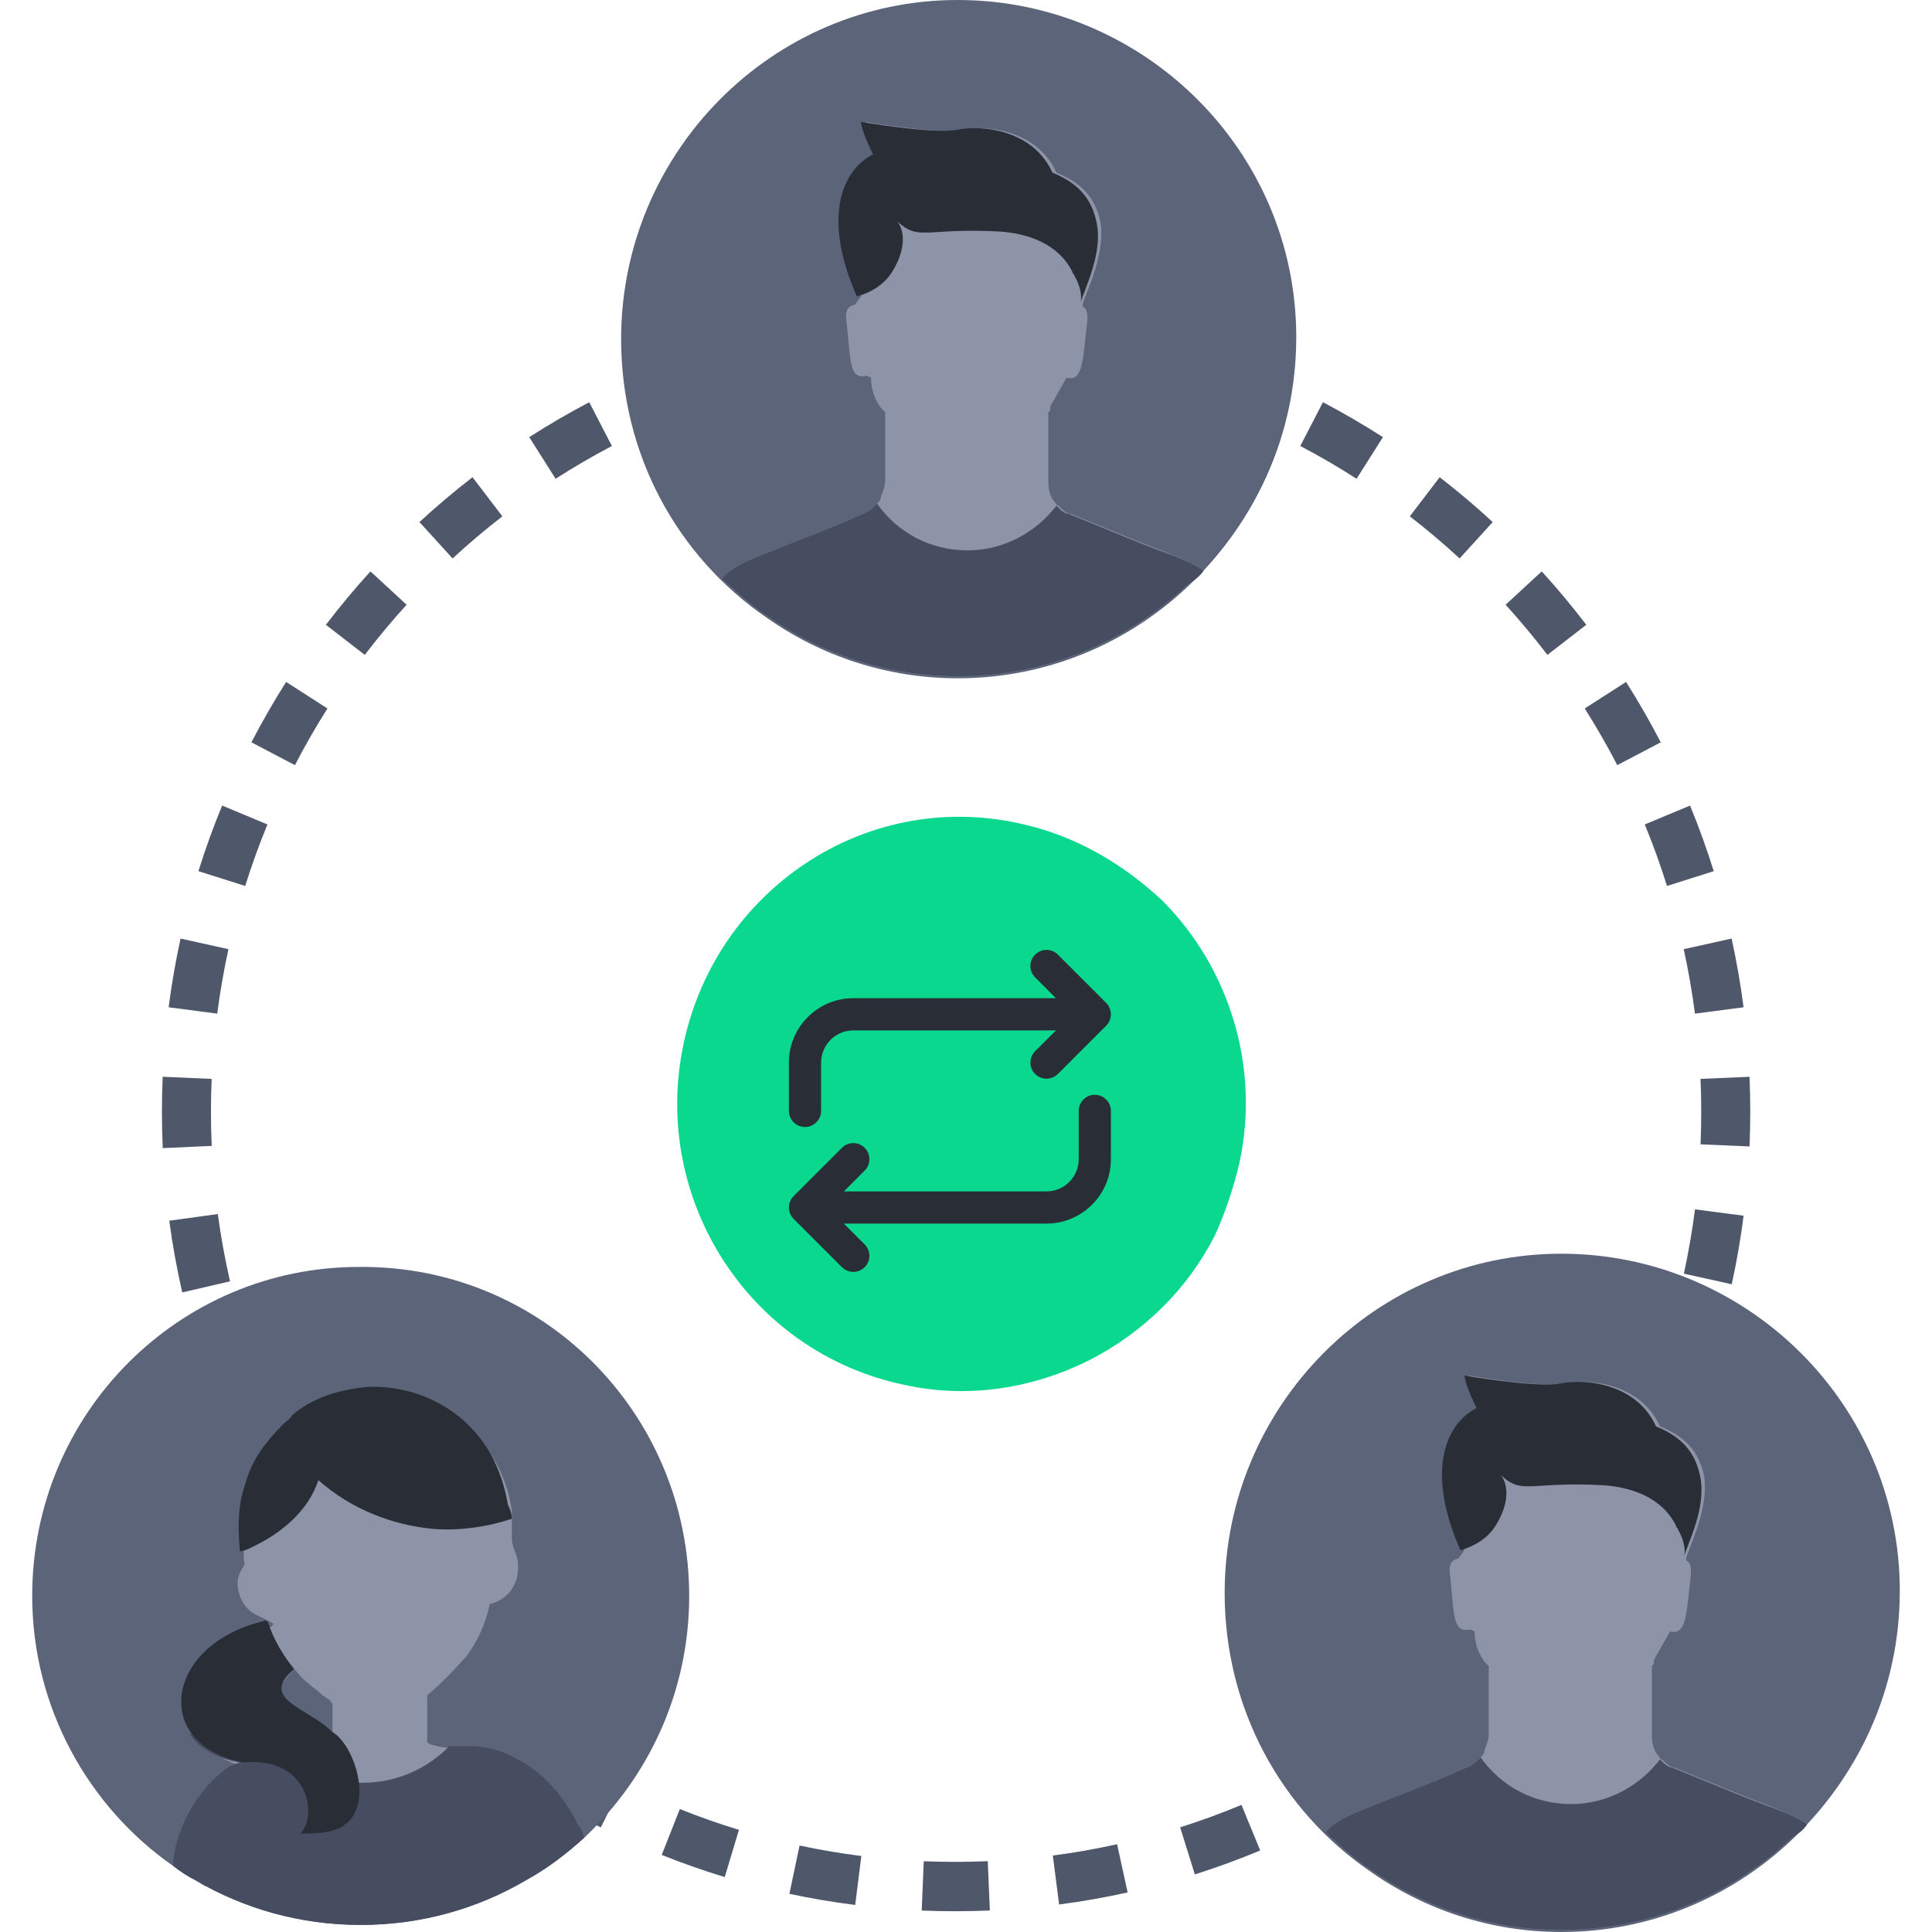 <svg width="120" height="120" viewBox="0 0 120 120" fill="none" xmlns="http://www.w3.org/2000/svg">
<path fill-rule="evenodd" clip-rule="evenodd" d="M57.232 19.433C57.946 19.402 58.663 19.386 59.385 19.386C60.106 19.386 60.824 19.402 61.537 19.433L61.407 22.495C60.737 22.466 60.062 22.452 59.385 22.452C58.707 22.452 58.033 22.466 57.362 22.495L57.232 19.433ZM65.826 19.805C67.259 19.993 68.673 20.243 70.065 20.552L69.41 23.546C68.104 23.256 66.778 23.021 65.433 22.845L65.826 19.805ZM48.704 20.552C50.096 20.243 51.51 19.993 52.944 19.805L53.337 22.845C51.992 23.021 50.665 23.256 49.36 23.546L48.704 20.552ZM40.5 23.151C41.821 22.6 43.17 22.105 44.546 21.669L45.46 24.594C44.17 25.002 42.904 25.466 41.665 25.983L40.5 23.151ZM74.223 21.669C75.599 22.105 76.949 22.6 78.269 23.151L77.104 25.983C75.865 25.466 74.6 25.002 73.309 24.594L74.223 21.669ZM82.171 24.983C83.447 25.653 84.69 26.377 85.897 27.152L84.259 29.737C83.126 29.009 81.96 28.33 80.763 27.702L82.171 24.983ZM32.872 27.152C34.08 26.377 35.323 25.653 36.599 24.983L38.006 27.702C36.809 28.33 35.643 29.009 34.51 29.737L32.872 27.152ZM89.421 29.64C90.56 30.521 91.659 31.451 92.716 32.426L90.659 34.686C89.667 33.77 88.635 32.898 87.566 32.071L89.421 29.64ZM26.053 32.426C27.11 31.451 28.21 30.521 29.349 29.64L31.203 32.071C30.135 32.898 29.103 33.77 28.111 34.686L26.053 32.426ZM95.76 35.49C96.729 36.554 97.652 37.661 98.527 38.808L96.112 40.676C95.291 39.599 94.424 38.56 93.515 37.562L95.76 35.49ZM20.242 38.808C21.117 37.661 22.041 36.554 23.01 35.49L25.255 37.562C24.345 38.56 23.478 39.599 22.657 40.676L20.242 38.808ZM100.998 42.356C101.768 43.571 102.487 44.823 103.152 46.107L100.452 47.524C99.828 46.319 99.153 45.145 98.431 44.005L100.998 42.356ZM15.617 46.107C16.282 44.823 17.001 43.571 17.772 42.356L20.339 44.005C19.616 45.145 18.941 46.319 18.317 47.524L15.617 46.107ZM104.973 50.035C105.52 51.365 106.011 52.724 106.444 54.109L103.539 55.029C103.134 53.73 102.673 52.455 102.16 51.208L104.973 50.035ZM12.325 54.109C12.758 52.724 13.249 51.365 13.797 50.035L16.61 51.208C16.097 52.455 15.636 53.73 15.23 55.029L12.325 54.109ZM10.474 62.563C10.66 61.12 10.908 59.697 11.215 58.295L14.189 58.955C13.901 60.269 13.668 61.605 13.493 62.959L10.474 62.563ZM107.554 58.295C107.861 59.697 108.109 61.12 108.296 62.563L105.276 62.959C105.101 61.605 104.868 60.269 104.58 58.955L107.554 58.295ZM10.058 69.048C10.058 68.322 10.073 67.599 10.104 66.88L13.146 67.012C13.117 67.687 13.103 68.366 13.103 69.048C13.103 69.76 13.118 70.469 13.15 71.174L10.108 71.311C10.075 70.561 10.058 69.806 10.058 69.048ZM108.666 66.881C108.696 67.599 108.712 68.322 108.712 69.048C108.712 69.771 108.696 70.491 108.666 71.207L105.624 71.076C105.652 70.404 105.667 69.728 105.667 69.048C105.667 68.366 105.652 67.687 105.623 67.012L108.666 66.881ZM108.299 75.51C108.114 76.95 107.867 78.37 107.562 79.767L104.588 79.109C104.874 77.798 105.106 76.467 105.28 75.116L108.299 75.51ZM11.32 80.274C10.986 78.813 10.715 77.327 10.512 75.82L13.529 75.407C13.72 76.821 13.974 78.215 14.287 79.586L11.32 80.274ZM106.457 83.943C106.026 85.324 105.536 86.679 104.99 88.005L102.177 86.832C102.689 85.588 103.148 84.318 103.552 83.024L106.457 83.943ZM14.127 88.868C13.534 87.489 12.999 86.077 12.529 84.636L15.421 83.678C15.863 85.03 16.364 86.355 16.921 87.649L14.127 88.868ZM103.176 91.921C102.513 93.201 101.797 94.448 101.029 95.661L98.461 94.014C99.182 92.875 99.854 91.705 100.475 90.504L103.176 91.921ZM18.436 96.807C17.602 95.556 16.823 94.265 16.102 92.937L18.774 91.466C19.451 92.713 20.182 93.925 20.965 95.099L18.436 96.807ZM98.57 99.2C98.135 99.772 97.689 100.334 97.23 100.886L96.062 99.903L97.231 100.885C97.231 100.885 97.23 100.886 97.23 100.886M22.565 102.174C22.067 101.61 21.581 101.035 21.108 100.448L23.473 98.516C23.916 99.066 24.371 99.605 24.837 100.133C25.27 100.618 25.713 101.094 26.165 101.561L23.986 103.702C23.503 103.204 23.031 102.696 22.57 102.179L22.565 102.174ZM92.765 105.608C91.706 106.59 90.604 107.525 89.462 108.412L87.603 105.984C88.674 105.152 89.708 104.274 90.701 103.353L92.765 105.608ZM30.242 109.165C29.125 108.343 28.044 107.476 27.001 106.565L28.996 104.249C29.976 105.104 30.991 105.919 32.039 106.69L30.242 109.165ZM85.929 110.914C84.718 111.694 83.471 112.422 82.19 113.095L80.781 110.377C81.982 109.746 83.152 109.063 84.288 108.332L85.929 110.914ZM37.316 113.506C36.076 112.882 34.866 112.207 33.688 111.485L35.273 108.867C36.378 109.545 37.513 110.178 38.676 110.763L37.316 113.506ZM78.275 114.936C76.95 115.489 75.595 115.986 74.214 116.423L73.301 113.498C74.596 113.088 75.867 112.623 77.109 112.104L78.275 114.936ZM45.015 116.589C43.685 116.184 42.38 115.724 41.1 115.212L42.226 112.363C43.426 112.844 44.65 113.275 45.897 113.655L45.015 116.589ZM70.04 117.543C68.643 117.853 67.223 118.103 65.784 118.291L65.392 115.251C66.743 115.074 68.075 114.839 69.385 114.549L70.04 117.543ZM53.119 118.321C51.738 118.147 50.374 117.915 49.031 117.628L49.663 114.629C50.923 114.898 52.202 115.116 53.498 115.279L53.119 118.321ZM61.482 118.663C60.766 118.694 60.046 118.71 59.322 118.71C58.628 118.71 57.937 118.695 57.25 118.667L57.375 115.604C58.021 115.63 58.67 115.644 59.322 115.644C60.003 115.644 60.679 115.629 61.352 115.6L61.482 118.663Z" fill="#4F576B"/>
<path d="M76.987 72.205C76.626 73.749 76.085 75.384 75.453 76.746C73.739 80.106 71.033 82.74 67.695 84.466C64.267 86.192 60.207 86.918 56.148 86.01C46.585 84.012 40.451 74.566 42.435 64.939C44.42 55.311 53.712 49.044 63.275 51.133C66.703 51.86 69.68 53.586 72.206 55.947C76.445 60.216 78.25 66.392 76.987 72.205Z" fill="#0BD88F"/>
<path d="M69 69V72C69 74.206 67.206 76 65 76H52.414L53.707 77.293C54.098 77.684 54.098 78.316 53.707 78.707C53.512 78.902 53.256 79 53 79C52.744 79 52.488 78.902 52.293 78.707L49.294 75.708C49.201 75.615 49.128 75.505 49.077 75.382C48.976 75.138 48.976 74.862 49.077 74.618C49.128 74.495 49.201 74.385 49.294 74.292L52.293 71.293C52.684 70.902 53.316 70.902 53.707 71.293C54.098 71.684 54.098 72.316 53.707 72.707L52.414 74H65C66.103 74 67 73.103 67 72V69C67 68.448 67.447 68 68 68C68.553 68 69 68.448 69 69ZM50 70C50.553 70 51 69.552 51 69V66C51 64.897 51.897 64 53 64H65.586L64.293 65.293C63.902 65.684 63.902 66.316 64.293 66.707C64.488 66.902 64.744 67 65 67C65.256 67 65.512 66.902 65.707 66.707L68.706 63.708C68.799 63.615 68.872 63.505 68.923 63.382C69.024 63.138 69.024 62.862 68.923 62.618C68.872 62.495 68.799 62.385 68.706 62.292L65.707 59.293C65.316 58.902 64.684 58.902 64.293 59.293C63.902 59.684 63.902 60.316 64.293 60.707L65.586 62H53C50.794 62 49 63.794 49 66V69C49 69.552 49.447 70 50 70Z" fill="#292D35"/>
<path d="M80.513 20.939C80.513 27.119 77.884 32.543 73.753 36.453C69.998 39.985 64.991 42.13 59.483 42.13C55.102 42.13 50.971 40.742 47.592 38.346C42.084 34.562 38.579 28.255 38.579 21.065C38.579 9.46 47.967 0 59.483 0C70.999 0 80.513 9.334 80.513 20.939Z" fill="url(#paint0_linear_451_11355)"/>
<path d="M74.755 35.446C74.504 35.824 74.129 36.076 73.753 36.328C69.998 39.86 64.991 42.005 59.483 42.005C55.102 42.005 50.971 40.617 47.592 38.221C46.59 37.59 45.714 36.707 44.838 35.95C45.339 35.319 46.09 34.941 47.717 34.31L48.343 34.058C49.594 33.553 51.347 32.923 53.6 31.914C53.976 31.788 54.226 31.535 54.476 31.283C54.602 31.157 54.727 31.031 54.727 30.779C54.852 30.526 54.977 30.148 54.977 29.895V25.607C54.852 25.481 54.852 25.481 54.727 25.355C54.351 24.85 54.101 24.219 54.101 23.463L53.85 23.336C52.724 23.589 52.849 22.453 52.599 20.183C52.474 19.3 52.599 19.048 53.099 18.922L53.475 18.417C52.724 16.651 52.348 15.011 52.348 13.75C52.348 11.606 53.225 10.218 54.476 9.588C53.725 8.074 53.725 7.569 53.725 7.569C53.725 7.569 58.106 8.326 59.608 8.074C61.486 7.695 64.49 8.2 65.617 10.723C67.495 11.48 68.12 12.615 68.371 13.876C68.621 15.894 67.495 18.039 67.244 18.922V19.048C67.495 19.174 67.62 19.426 67.495 20.309C67.244 22.453 67.244 23.715 66.243 23.463L65.241 25.229C65.241 25.481 65.241 25.481 65.116 25.607C65.116 25.985 65.116 26.616 65.116 30.022C65.116 30.4 65.241 30.905 65.492 31.157C65.617 31.283 65.617 31.409 65.742 31.409C65.993 31.662 66.243 31.914 66.493 31.914C68.997 32.923 70.749 33.68 72.126 34.184C73.378 34.689 74.254 35.067 74.755 35.446Z" fill="#8E94A7"/>
<path d="M74.755 35.445C74.504 35.824 74.129 36.076 73.753 36.328C69.998 39.86 64.991 42.004 59.483 42.004C55.102 42.004 50.971 40.617 47.592 38.22C46.59 37.59 45.714 36.707 44.838 35.95C45.339 35.319 46.09 34.941 47.717 34.31L48.343 34.058C49.594 33.553 51.347 32.922 53.6 31.913C53.976 31.787 54.226 31.535 54.476 31.283C55.728 33.049 57.731 34.184 60.109 34.184C62.362 34.184 64.365 33.049 65.617 31.409C65.867 31.661 66.118 31.913 66.368 31.913C68.871 32.922 70.624 33.679 72.001 34.184C73.378 34.688 74.254 35.067 74.755 35.445Z" fill="#464D60"/>
<path d="M67.119 18.796C67.244 18.291 66.994 17.534 66.743 17.156C66.743 17.03 66.618 17.03 66.618 16.904C65.742 15.137 63.864 14.507 62.112 14.381C57.481 14.129 57.105 15.011 55.728 13.75C56.229 14.381 56.229 15.516 55.478 16.777C54.977 17.66 54.101 18.165 53.225 18.417C51.097 13.624 52.223 10.597 54.226 9.588C53.475 8.074 53.475 7.569 53.475 7.569C53.475 7.569 57.856 8.326 59.358 8.074C61.236 7.695 64.24 8.2 65.367 10.723C67.244 11.48 67.87 12.615 68.121 13.876C68.496 15.768 67.369 17.913 67.119 18.796Z" fill="#292D35"/>
<path d="M118 98.809C118 104.99 115.371 110.413 111.241 114.324C107.485 117.855 102.478 120 96.971 120C92.59 120 88.459 118.612 85.079 116.216C79.571 112.432 76.066 106.125 76.066 98.935C76.066 87.33 85.454 77.87 96.971 77.87C108.487 77.87 118 87.204 118 98.809Z" fill="url(#paint1_linear_451_11355)"/>
<path d="M112.243 113.316C111.993 113.694 111.617 113.946 111.242 114.199C107.486 117.73 102.479 119.875 96.972 119.875C92.591 119.875 88.46 118.487 85.08 116.091C84.079 115.46 83.202 114.577 82.326 113.82C82.827 113.19 83.578 112.811 85.205 112.18L85.831 111.928C87.083 111.424 88.835 110.793 91.088 109.784C91.464 109.658 91.714 109.405 91.965 109.153C92.09 109.027 92.215 108.901 92.215 108.649C92.34 108.396 92.465 108.018 92.465 107.766V103.477C92.34 103.351 92.34 103.351 92.215 103.225C91.84 102.72 91.589 102.09 91.589 101.333L91.339 101.207C90.212 101.459 90.337 100.324 90.087 98.053C89.962 97.17 90.087 96.918 90.588 96.792L90.963 96.287C90.212 94.521 89.837 92.882 89.837 91.62C89.837 89.476 90.713 88.088 91.965 87.458C91.214 85.944 91.214 85.439 91.214 85.439C91.214 85.439 95.595 86.196 97.097 85.944C98.974 85.566 101.979 86.07 103.105 88.593C104.983 89.35 105.609 90.485 105.859 91.746C106.109 93.764 104.983 95.909 104.732 96.792V96.918C104.983 97.044 105.108 97.296 104.983 98.179C104.732 100.324 104.732 101.585 103.731 101.333L102.73 103.099C102.73 103.351 102.73 103.351 102.605 103.477C102.605 103.855 102.605 104.486 102.605 107.892C102.605 108.27 102.73 108.775 102.98 109.027C103.105 109.153 103.105 109.279 103.23 109.279C103.481 109.532 103.731 109.784 103.981 109.784C106.485 110.793 108.237 111.55 109.614 112.054C110.866 112.559 111.742 112.937 112.243 113.316Z" fill="#8E94A7"/>
<path d="M112.242 113.316C111.992 113.694 111.616 113.947 111.241 114.199C107.485 117.731 102.478 119.875 96.971 119.875C92.59 119.875 88.459 118.487 85.079 116.091C84.078 115.46 83.201 114.577 82.325 113.82C82.826 113.19 83.577 112.811 85.204 112.181L85.83 111.928C87.082 111.424 88.834 110.793 91.087 109.784C91.463 109.658 91.713 109.406 91.964 109.153C93.215 110.919 95.218 112.054 97.597 112.054C99.85 112.054 101.852 110.919 103.104 109.279C103.355 109.532 103.605 109.784 103.855 109.784C106.359 110.793 108.111 111.55 109.488 112.054C110.865 112.559 111.741 112.937 112.242 113.316Z" fill="#464D60"/>
<path d="M104.606 96.666C104.732 96.161 104.481 95.404 104.231 95.026C104.231 94.9 104.106 94.9 104.106 94.774C103.229 93.008 101.352 92.377 99.599 92.251C94.968 91.999 94.592 92.882 93.216 91.62C93.716 92.251 93.716 93.386 92.965 94.647C92.464 95.53 91.588 96.035 90.712 96.287C88.584 91.494 89.711 88.467 91.713 87.458C90.962 85.944 90.962 85.439 90.962 85.439C90.962 85.439 95.343 86.196 96.846 85.944C98.723 85.566 101.727 86.07 102.854 88.593C104.732 89.35 105.357 90.485 105.608 91.746C105.983 93.638 104.857 95.783 104.606 96.666Z" fill="#292D35"/>
<path d="M42.807 99.126C42.807 105.055 40.303 110.353 36.298 114.137C35.171 115.146 34.045 116.029 32.668 116.786C29.664 118.551 26.159 119.561 22.404 119.561C18.648 119.561 15.143 118.551 12.139 116.786C11.639 116.533 11.263 116.281 10.762 115.903C5.505 112.245 2 106.064 2 99.126C2 87.774 11.138 78.692 22.278 78.692C33.669 78.566 42.807 87.774 42.807 99.126Z" fill="url(#paint2_linear_451_11355)"/>
<path d="M18.273 103.667C18.524 103.919 18.774 104.297 19.149 104.55C19.4 104.802 19.65 104.928 19.901 105.18C20.026 105.307 20.276 105.433 20.401 105.559C20.401 105.559 20.526 105.559 20.526 105.685L20.652 105.811V107.577C20.652 107.577 20.652 107.577 20.526 107.451C20.401 107.325 20.151 107.199 20.026 107.072C19.775 106.946 19.525 106.694 19.275 106.568C19.149 106.568 19.149 106.442 19.024 106.442C18.148 105.937 17.397 105.433 17.397 104.802C17.522 104.55 17.773 104.171 18.273 103.667ZM35.686 113.423C34.935 111.783 33.92 110.226 32.168 109.343C31.291 108.965 30.29 108.586 29.289 108.586C29.038 108.586 28.663 108.586 28.413 108.586C28.287 108.586 28.162 108.586 28.037 108.586C26.66 108.46 26.535 108.208 26.535 108.208V105.307C27.411 104.55 28.287 103.667 29.038 102.784C29.664 101.901 30.165 100.892 30.415 99.63C31.542 99.378 32.293 98.369 32.168 97.108C32.168 96.603 31.792 96.099 31.792 95.594C31.792 95.342 31.792 95.09 31.792 94.837C31.792 94.711 31.792 94.459 31.792 94.333C31.792 94.207 31.792 93.954 31.792 93.828C31.667 92.945 31.417 92.062 30.916 91.053C29.414 88.278 26.66 86.512 23.405 86.512C22.78 86.512 22.154 86.638 21.528 86.764C20.401 87.017 19.275 87.521 18.398 88.278C18.273 88.404 18.023 88.53 17.898 88.783L17.773 88.909C16.771 89.918 15.895 91.053 15.519 92.441C15.019 93.828 15.019 95.216 15.144 96.603C15.144 96.603 15.144 96.603 15.144 96.729V96.855C15.144 97.108 15.269 97.108 15.144 97.234C15.144 97.36 15.019 97.36 15.019 97.486C14.768 97.865 14.643 98.369 14.894 99.126C15.394 100.387 16.145 100.261 17.021 100.892C17.021 100.892 16.896 100.892 16.896 101.018L16.02 101.27C12.014 102.532 10.638 105.937 12.39 108.082C13.016 108.838 14.017 109.469 15.519 109.848C15.144 109.848 14.768 110.1 14.518 110.352C12.766 111.74 11.639 113.884 11.389 115.902C11.389 116.028 11.389 116.154 11.389 116.28C11.889 116.533 12.265 116.911 12.766 117.163L32.367 116.702C33.619 115.945 34.172 115.361 35.299 114.352C35.174 113.721 35.811 113.549 35.686 113.423Z" fill="#8E94A7"/>
<path d="M36.298 114.137C35.172 115.146 34.045 116.029 32.668 116.785C29.664 118.551 26.159 119.56 22.404 119.56C18.649 119.56 15.144 118.551 12.14 116.785C11.639 116.533 11.263 116.281 10.763 115.903C10.763 115.776 10.763 115.65 10.763 115.524C11.013 113.506 12.14 111.362 13.892 109.974C14.142 109.722 14.518 109.596 14.893 109.47C13.391 109.217 12.39 108.587 11.764 107.704H16.521C17.898 109.596 20.026 110.731 22.529 110.731C24.657 110.731 26.535 109.848 27.912 108.46C28.037 108.46 28.162 108.46 28.287 108.46C28.538 108.46 28.788 108.46 29.163 108.46C30.165 108.46 31.166 108.713 32.042 109.217C33.795 110.1 35.047 111.614 35.923 113.38C36.173 113.632 36.173 113.884 36.298 114.137Z" fill="#464D60"/>
<path d="M31.791 94.333C30.289 94.838 28.537 95.09 26.91 94.964C24.281 94.712 21.777 93.703 19.775 91.937C19.149 93.829 17.521 95.216 15.644 96.099C15.393 96.225 15.143 96.351 14.893 96.351C14.893 96.351 14.893 96.351 14.893 96.225C14.768 94.838 14.768 93.45 15.268 92.063C15.644 90.675 16.52 89.54 17.521 88.531L17.647 88.405C17.772 88.279 18.022 88.153 18.147 87.9C19.024 87.143 20.15 86.639 21.277 86.387C21.903 86.26 22.529 86.134 23.154 86.134C26.409 86.134 29.288 87.9 30.665 90.675C31.166 91.684 31.416 92.693 31.541 93.45C31.791 93.955 31.791 94.207 31.791 94.333Z" fill="#292D35"/>
<path d="M21.778 113.002C21.027 113.885 19.775 113.885 18.649 113.885C19.775 112.749 19.149 109.091 15.144 109.47C9.636 108.461 10.137 102.658 15.645 100.892L16.521 100.64L16.646 100.766C17.021 101.902 17.647 102.911 18.273 103.667C16.02 105.559 19.149 106.064 20.651 107.578C21.903 108.334 23.03 111.488 21.778 113.002Z" fill="#292D35"/>
<defs>
<linearGradient id="paint0_linear_451_11355" x1="59.532" y1="-0.975" x2="59.532" y2="42.584" gradientUnits="userSpaceOnUse">
<stop stop-color="#5C6479"/>
<stop offset="0.996" stop-color="#5C6479"/>
</linearGradient>
<linearGradient id="paint1_linear_451_11355" x1="97.019" y1="76.896" x2="97.019" y2="120.454" gradientUnits="userSpaceOnUse">
<stop stop-color="#5C6479"/>
<stop offset="0.996" stop-color="#5C6479"/>
</linearGradient>
<linearGradient id="paint2_linear_451_11355" x1="22.39" y1="77.746" x2="22.39" y2="120.001" gradientUnits="userSpaceOnUse">
<stop stop-color="#5C6479"/>
<stop offset="0.996" stop-color="#5C6479"/>
</linearGradient>
</defs>
</svg>
